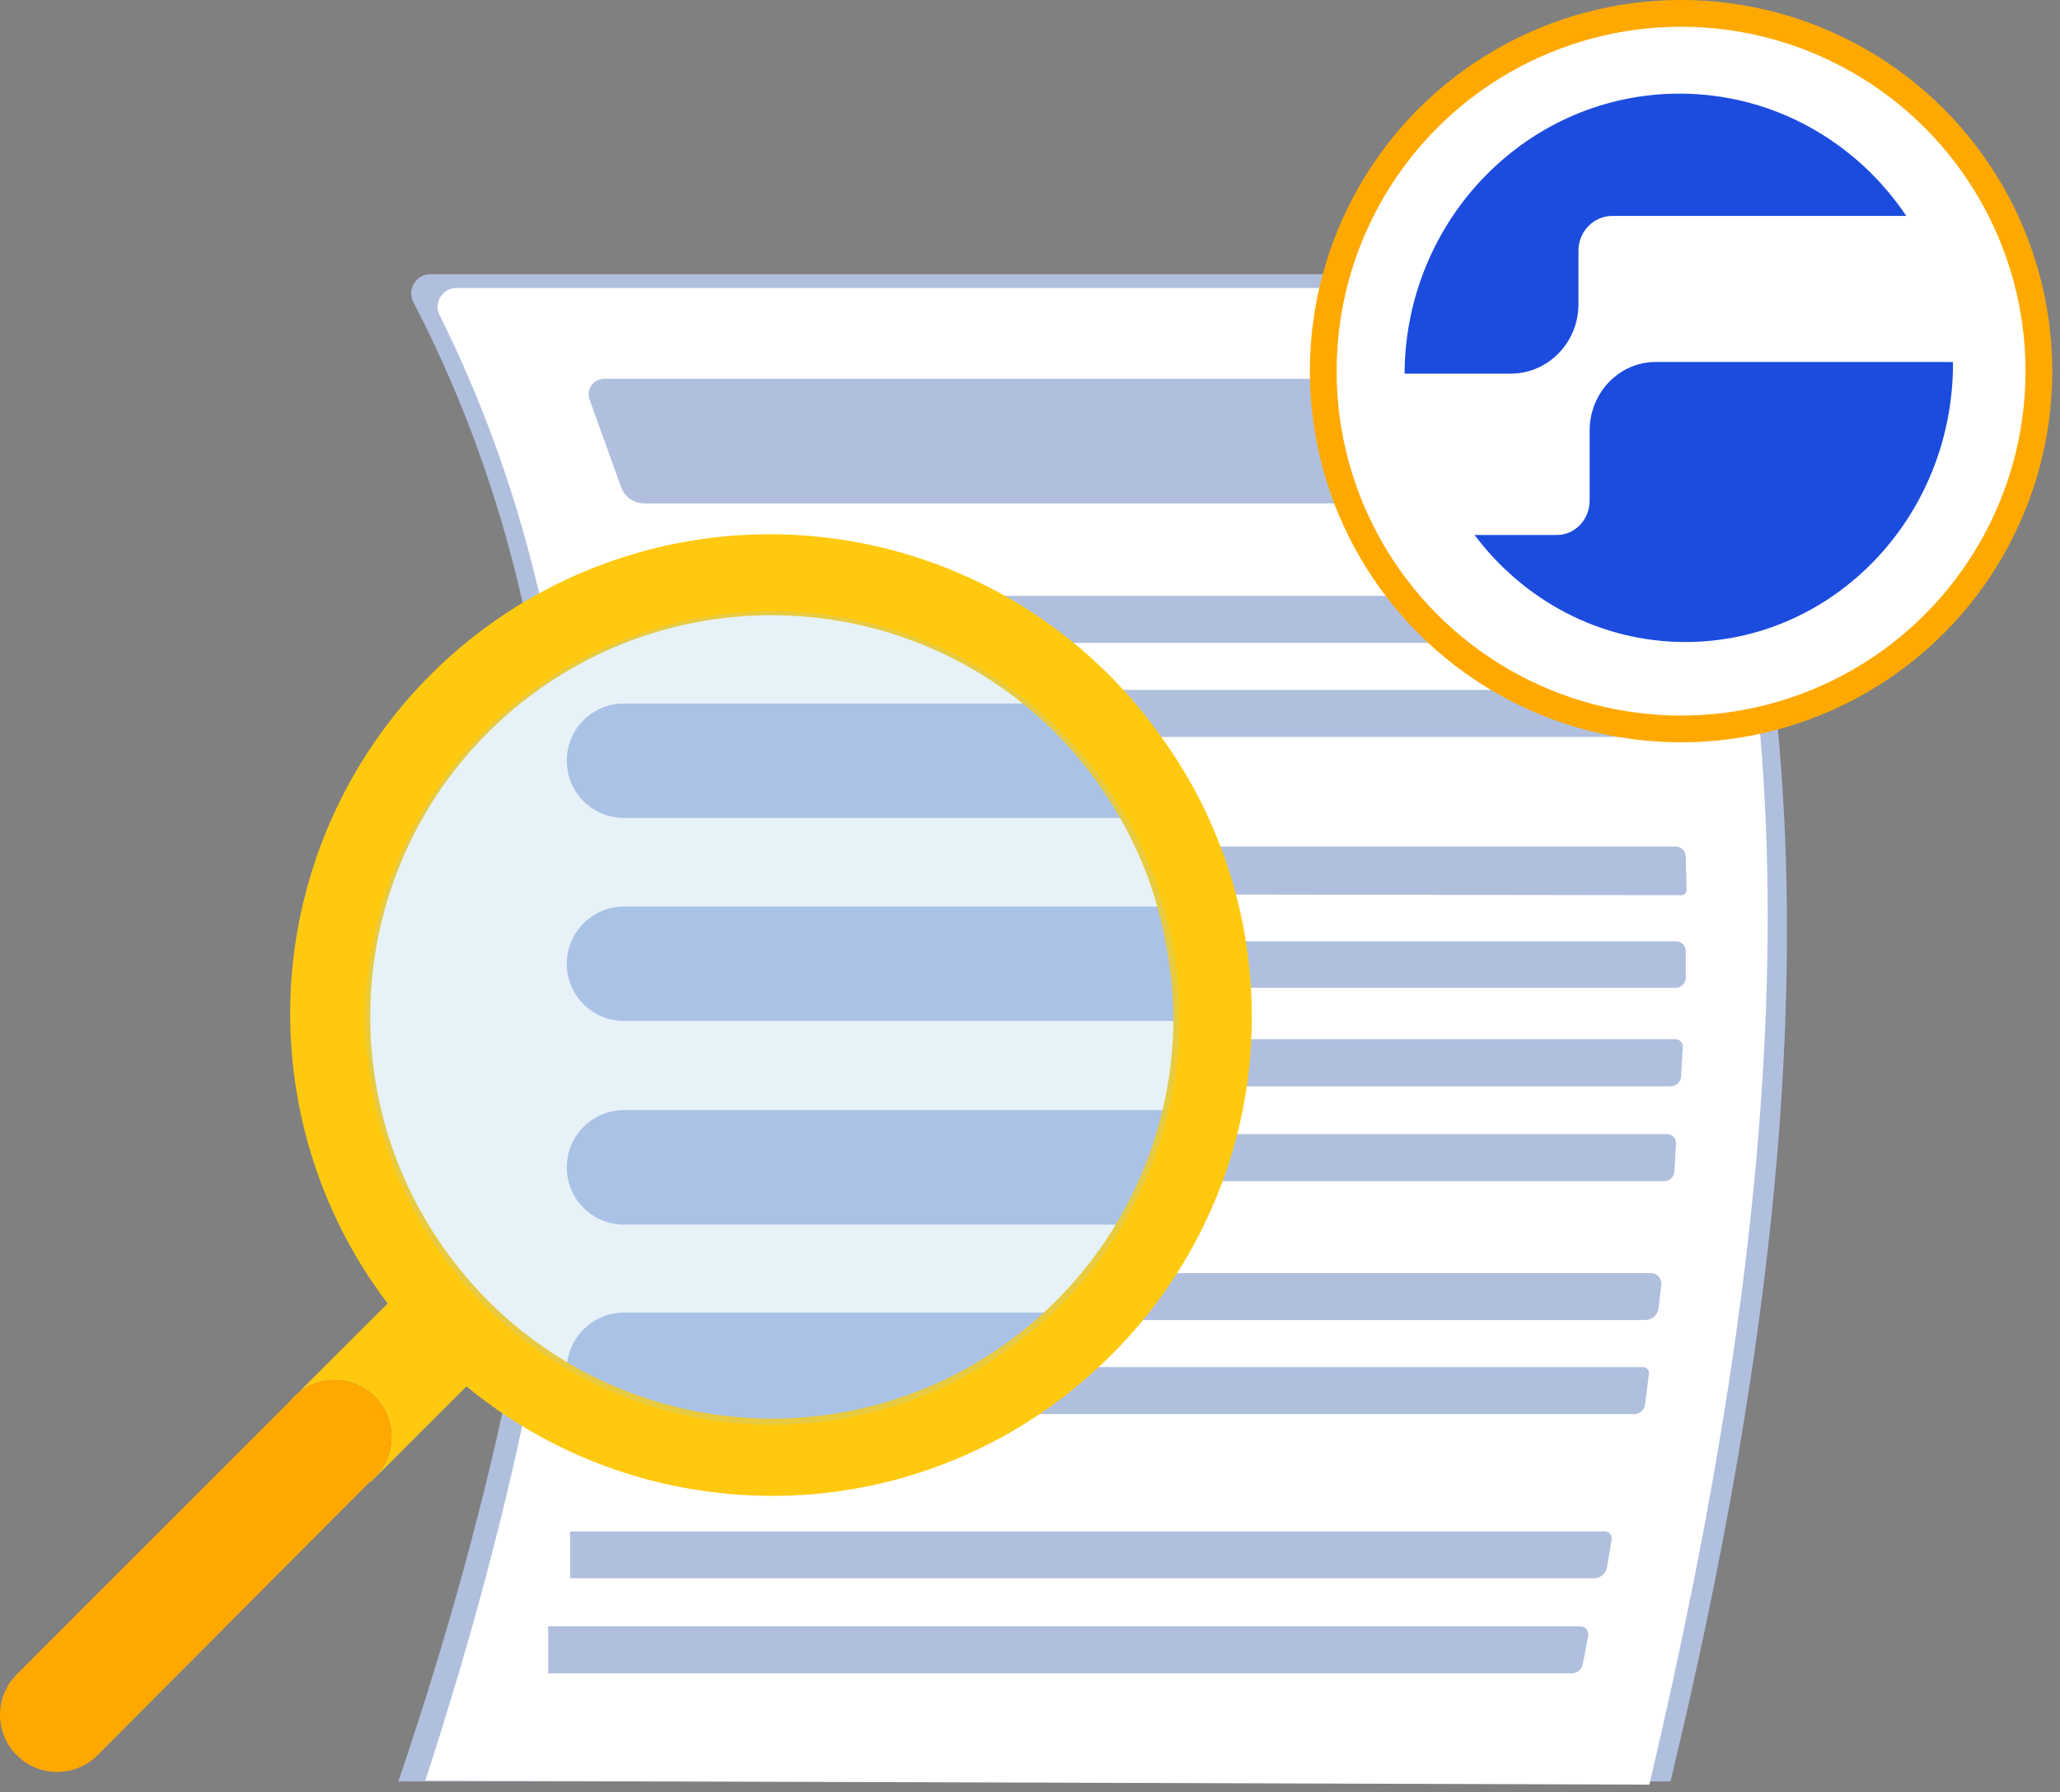 <?xml version="1.0" encoding="UTF-8"?>
<svg width="154px" height="134px" viewBox="0 0 154 134" version="1.1" xmlns="http://www.w3.org/2000/svg" xmlns:xlink="http://www.w3.org/1999/xlink">
    <rect x="0" y="0" width="154" height="134" fill="#808080" stroke="none"/>
    <title>813820EF-4E06-415D-9DEE-EB279830B8B3</title>
    <defs>
        <circle id="path-1" cx="38.639" cy="38.639" r="32.12"></circle>
    </defs>
    <g id="Page-1" stroke="none" stroke-width="1" fill="none" fill-rule="evenodd">
        <g id="Infografía_Caución" transform="translate(-662, -2950)">
            <g id="Análisis" transform="translate(662, 2951)">
                <path d="M130.982,62.71 L123.522,62.71 C123.317,62.71 123.152,62.544 123.152,62.34 L123.152,62.34 C123.157,62.14 123.321,61.98 123.522,61.98 L130.982,61.98 C131.079,61.977 131.173,62.014 131.243,62.082 C131.312,62.15 131.352,62.243 131.352,62.34 L131.352,62.34 C131.354,62.439 131.316,62.535 131.246,62.605 C131.176,62.675 131.08,62.713 130.982,62.71 L130.982,62.71 Z" id="Path" fill="#0253A2" fill-rule="nonzero"></path>
                <path d="M124.882,132.19 L29.782,132.19 C44.372,89.13 46.602,51.83 30.902,21.59 C30.673,21.151 30.688,20.626 30.94,20.2 C31.193,19.775 31.647,19.51 32.142,19.5 L122.272,19.5 C123.876,19.507 125.311,20.5 125.882,22 C137.752,53.54 134.712,91.36 124.882,132.19 Z" id="Path" fill="#B0BFDE" fill-rule="nonzero"></path>
                <path d="M123.302,132.43 L31.792,132.13 C45.722,89.47 47.782,52.54 32.882,22.6 C32.653,22.17 32.663,21.653 32.907,21.232 C33.151,20.811 33.595,20.546 34.082,20.53 L121.462,20.53 C123.035,20.538 124.439,21.523 124.982,23 C136.472,54.24 132.832,92 123.302,132.43 Z" id="Path" fill="#FFFFFF" fill-rule="nonzero"></path>
                <path d="M117.782,36.64 L48.172,36.64 C47.393,36.637 46.699,36.151 46.432,35.42 L44.082,28.89 C43.947,28.533 43.996,28.132 44.214,27.818 C44.432,27.505 44.79,27.318 45.172,27.32 L115.742,27.32 C116.353,27.321 116.89,27.73 117.052,28.32 L118.762,35.32 C118.867,35.631 118.813,35.973 118.617,36.237 C118.422,36.5 118.109,36.651 117.782,36.64 Z" id="Path" fill="#B0BFDE" fill-rule="nonzero"></path>
                <path d="M124.102,47.07 L45.982,47.07 C45.566,47.063 45.207,46.775 45.112,46.37 L44.612,44.26 C44.568,44.09 44.606,43.91 44.713,43.771 C44.821,43.632 44.986,43.551 45.162,43.55 L123.632,43.55 C123.995,43.555 124.303,43.821 124.362,44.18 L124.682,46.34 C124.707,46.515 124.659,46.692 124.549,46.83 C124.439,46.969 124.277,47.055 124.102,47.07 L124.102,47.07 Z" id="Path" fill="#B0BFDE" fill-rule="nonzero"></path>
                <path d="M124.922,54.1 L47.322,54.1 C46.826,54.106 46.401,53.749 46.322,53.26 L46.022,51.5 C45.984,51.273 46.047,51.04 46.195,50.863 C46.343,50.686 46.561,50.583 46.792,50.58 L124.502,50.58 C124.868,50.578 125.175,50.855 125.212,51.22 L125.482,53.43 C125.504,53.595 125.456,53.761 125.35,53.889 C125.243,54.016 125.088,54.093 124.922,54.1 L124.922,54.1 Z" id="Path" fill="#B0BFDE" fill-rule="nonzero"></path>
                <path d="M126.082,65.56 C126.076,65.762 125.914,65.925 125.712,65.93 L48.252,65.82 C47.699,65.82 47.251,65.372 47.251,64.82 L47.251,63 C47.249,62.813 47.321,62.632 47.453,62.499 C47.585,62.365 47.764,62.29 47.952,62.29 L125.262,62.29 C125.681,62.29 126.022,62.63 126.022,63.05 L126.082,65.56 Z" id="Path" fill="#B0BFDE" fill-rule="nonzero"></path>
                <path d="M125.272,72.85 L47.642,72.85 L47.642,70.38 C47.642,69.828 48.089,69.38 48.642,69.38 L125.302,69.38 C125.498,69.38 125.686,69.46 125.822,69.601 C125.957,69.743 126.03,69.934 126.022,70.13 L126.022,72.13 C126.005,72.532 125.674,72.85 125.272,72.85 Z" id="Path" fill="#B0BFDE" fill-rule="nonzero"></path>
                <path d="M124.902,80.22 L47.642,80.22 L47.642,76.7 L125.262,76.7 C125.411,76.702 125.553,76.766 125.655,76.875 C125.757,76.985 125.81,77.131 125.802,77.28 L125.672,79.48 C125.655,79.893 125.315,80.22 124.902,80.22 L124.902,80.22 Z" id="Path" fill="#B0BFDE" fill-rule="nonzero"></path>
                <path d="M124.452,87.31 L46.452,87.31 L46.452,83.79 L124.632,83.79 C124.815,83.792 124.989,83.87 125.113,84.004 C125.238,84.138 125.302,84.317 125.292,84.5 L125.172,86.59 C125.152,86.979 124.841,87.29 124.452,87.31 L124.452,87.31 Z" id="Path" fill="#B0BFDE" fill-rule="nonzero"></path>
                <path d="M122.982,97.69 L44.252,97.69 L44.252,94.18 L123.412,94.18 C123.638,94.181 123.853,94.279 124.002,94.449 C124.151,94.62 124.22,94.846 124.192,95.07 L123.982,96.85 C123.902,97.339 123.477,97.696 122.982,97.69 Z" id="Path" fill="#B0BFDE" fill-rule="nonzero"></path>
                <path d="M122.222,104.72 L44.222,104.72 L44.222,101.21 L122.832,101.21 C122.958,101.212 123.078,101.267 123.162,101.363 C123.246,101.458 123.286,101.584 123.272,101.71 L122.982,104 C122.938,104.393 122.617,104.698 122.222,104.72 L122.222,104.72 Z" id="Path" fill="#B0BFDE" fill-rule="nonzero"></path>
                <path d="M119.172,117 L42.622,117 L42.622,113.5 L119.982,113.5 C120.132,113.501 120.275,113.568 120.371,113.684 C120.468,113.799 120.508,113.952 120.482,114.1 L120.132,116.21 C120.034,116.664 119.636,116.992 119.172,117 Z" id="Path" fill="#B0BFDE" fill-rule="nonzero"></path>
                <path d="M117.512,124.11 L40.982,124.11 L40.982,120.59 L118.142,120.59 C118.321,120.593 118.49,120.675 118.603,120.813 C118.717,120.952 118.764,121.134 118.732,121.31 L118.332,123.4 C118.261,123.801 117.918,124.097 117.512,124.11 Z" id="Path" fill="#B0BFDE" fill-rule="nonzero"></path>
                <g id="Group" transform="translate(18.924, 36.778)">
                    <mask id="mask-2" fill="white">
                        <use xlink:href="#path-1"></use>
                    </mask>
                    <use id="Mask" fill="#FEFAF6" fill-rule="nonzero" transform="translate(38.639, 38.639) rotate(-13.28) translate(-38.639, -38.639) " xlink:href="#path-1"></use>
                    <g mask="url(#mask-2)" fill="#B0BFDE" fill-rule="nonzero" id="Path">
                        <g transform="translate(23.447, 14.822)">
                            <path d="M0,4.28 C-0.002,3.144 0.448,2.054 1.251,1.251 C2.054,0.447 3.144,-0.003 4.28,0 L102.93,0 C103.79,2.806 104.482,5.661 105,8.55 L4.28,8.55 C3.146,8.553 2.057,8.104 1.254,7.303 C0.451,6.502 0,5.414 0,4.28 L0,4.28 Z"></path>
                            <path d="M0,19.46 C0,17.096 1.916,15.18 4.28,15.18 L102.93,15.18 C103.79,17.986 104.482,20.841 105,23.73 L4.28,23.73 C3.146,23.733 2.057,23.284 1.254,22.483 C0.451,21.682 0,20.594 0,19.46 Z"></path>
                            <path d="M1.42108547e-14,34.64 C0.022,32.292 1.932,30.4 4.28,30.4 L102.93,30.4 C103.791,33.209 104.483,36.068 105,38.96 L4.28,38.96 C3.138,38.96 2.043,38.504 1.24,37.692 C0.436,36.881 -0.01,35.782 1.42108547e-14,34.64 Z"></path>
                            <path d="M0,49.82 C0,47.456 1.916,45.54 4.28,45.54 L102.93,45.54 C103.791,48.349 104.483,51.208 105,54.1 L4.28,54.1 C1.916,54.1 0,52.184 0,49.82 Z"></path>
                        </g>
                    </g>
                </g>
                <path d="M27.702,109.82 L33.242,104.28 L34.872,102.65 C39.855,106.765 45.862,109.45 52.252,110.42 C54.052,110.697 55.87,110.837 57.692,110.84 C64.368,110.852 70.913,108.988 76.582,105.46 C78.281,104.409 79.887,103.215 81.382,101.89 C88.119,95.995 92.401,87.788 93.382,78.89 C93.502,77.72 93.572,76.53 93.582,75.32 C93.582,75.23 93.582,75.13 93.582,75.04 C93.58,73.246 93.447,71.454 93.182,69.68 C92.738,66.678 91.904,63.746 90.702,60.96 C90.253,59.898 89.749,58.86 89.192,57.85 C88.498,56.583 87.727,55.361 86.882,54.19 C79.43,43.581 66.832,37.821 53.933,39.127 C41.034,40.433 29.846,48.601 24.672,60.488 C19.499,72.376 21.146,86.131 28.982,96.46 L25.142,100.29 L3.722,121.71 L3.722,121.71 L21.662,103.78 C22.683,102.496 24.351,101.911 25.951,102.275 C27.552,102.64 28.801,103.89 29.166,105.49 C29.531,107.09 28.946,108.758 27.662,109.78 L27.702,109.82 Z M33.242,92.4 C24.135,79.614 26.425,61.97 38.494,51.932 C50.562,41.894 68.328,42.857 79.242,54.14 C80.338,55.278 81.341,56.502 82.242,57.8 C82.945,58.794 83.583,59.833 84.152,60.91 C85.032,62.555 85.755,64.279 86.312,66.06 C86.671,67.231 86.958,68.424 87.172,69.63 C87.513,71.4 87.697,73.197 87.722,75 C87.722,75.09 87.722,75.19 87.722,75.28 C87.626,88.302 79.14,99.776 66.716,103.68 C54.292,107.584 40.769,103.027 33.242,92.4 Z" id="Shape" fill="#FFC910" fill-rule="nonzero"></path>
                <path d="M1.232,124.21 L3.722,121.71 L21.662,103.78 C22.683,102.496 24.351,101.911 25.951,102.275 C27.552,102.64 28.801,103.89 29.166,105.49 C29.531,107.09 28.946,108.758 27.662,109.78 L27.662,109.78 L7.272,130.25 C5.608,131.892 2.935,131.892 1.272,130.25 L1.272,130.25 L1.272,130.2 L1.222,130.2 C-0.411,128.535 -0.407,125.869 1.232,124.21 L1.232,124.21 Z" id="Path" fill="#FFA900" fill-rule="nonzero"></path>
                <circle id="Oval" fill="#8DCFFF" fill-rule="nonzero" opacity="0.2" style="mix-blend-mode: multiply;" transform="translate(57.75, 75.114) rotate(-13.28) translate(-57.75, -75.114) " cx="57.75" cy="75.114" r="30.41"></circle>
                <circle id="Oval" stroke="#FFA900" stroke-width="2" fill="#FFFFFF" fill-rule="nonzero" cx="125.672" cy="26.75" r="26.75"></circle>
                <g id="Group-8-Copy" transform="translate(105, 6)" fill="#1C4CDE">
                    <path d="M0,20.936 L7.932,20.936 C10.732,20.936 13.001,18.611 13.001,15.743 L13.001,11.741 C13.001,10.307 14.135,9.145 15.535,9.145 L37.511,9.145 C33.804,3.622 27.594,0 20.558,0 C9.245,0 0.067,9.362 0,20.936" id="Fill-11"></path>
                    <path d="M40.999,20.065 L18.769,20.064 C16.045,20.064 13.837,22.363 13.837,25.198 L13.837,30.433 C13.837,31.851 12.733,33 11.371,33 L5.234,33 C8.896,37.87 14.594,41 20.996,41 C32.044,41 41,31.676 41,20.174 C41,20.138 40.999,20.101 40.999,20.065" id="Fill-13"></path>
                </g>
            </g>
        </g>
    </g>
</svg>